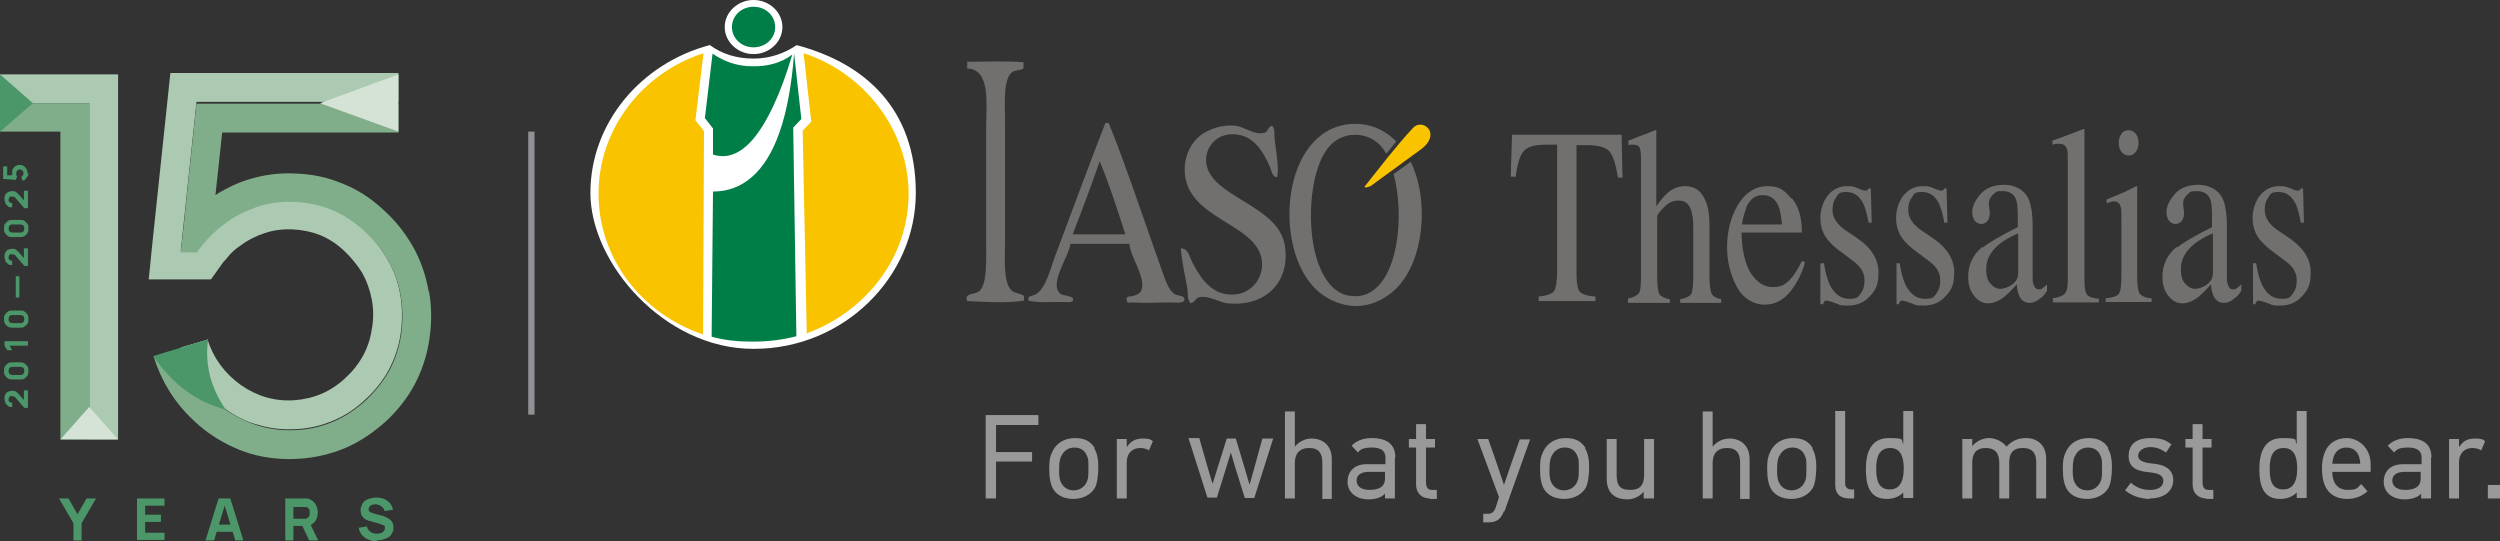 <?xml version="1.0" encoding="UTF-8"?>
<svg id="Layer_1" xmlns="http://www.w3.org/2000/svg" version="1.1" viewBox="0 0 554.7 120.1">
  <rect x="0" y="0" width="554.7" height="120.1" fill="#333333" stroke="none"/>
  <!-- Generator: Adobe Illustrator 29.3.1, SVG Export Plug-In . SVG Version: 2.1.0 Build 151)  -->
  <defs>
    <style>
      .st0 {
        fill: #80ae8a;
      }

      .st1 {
        fill: #909194;
      }

      .st2 {
        fill: #fff;
      }

      .st3 {
        fill: #f9c300;
      }

      .st4, .st5 {
        fill: #71706e;
      }

      .st5 {
        fill-rule: evenodd;
      }

      .st6 {
        fill: none;
      }

      .st7 {
        fill: #d5e3d7;
      }

      .st8 {
        fill: #007e47;
      }

      .st9 {
        fill: #4c976a;
      }

      .st10 {
        fill: #acc9b1;
      }

      .st11 {
        fill: #9a9999;
      }
    </style>
  </defs>
  <rect class="st1" x="117.2" y="29.2" width="1.4" height="62.8"/>
  <path class="st10" d="M46.2,75.3l-6.1,1.8c.8,2.7,2.1,5.3,3.7,7.6,1.7,2.3,3.7,4.3,6,5.9,2.3,1.7,4.8,3,7.6,3.7,2.7.8,5.6,1.1,8.4.9,2.8-.1,5.6-.8,8.2-1.9,2.6-1.1,5-2.7,7.1-4.7,2.1-1.9,3.9-4.2,5.2-6.6,1.3-2.5,2.2-5.2,2.6-8,.8-5.6,0-11.5-2.9-16.4-1.4-2.5-3.2-4.7-5.3-6.6-2.1-1.9-4.5-3.5-7.1-4.6-2.6-1.1-5.4-1.6-8.3-1.8-2.8-.1-5.7.2-8.4,1.1-5.4,1.8-10.1,5.4-13.3,10,0,0-.1,0-.2,0h-3.3s3.5-33.1,3.5-33.1h44.8v-6.4h-50.6l-4.1,38.8-.7,7h13.8l2.5-3.5c.2-.3.4-.6.7-.8l.3-.4c.2-.2.4-.4.5-.6.7-.8,1.5-1.5,2.4-2.1,1.7-1.3,3.7-2.3,5.6-2.9,3.8-1.3,8.6-1,12.3.5,1.9.8,3.6,1.9,5.2,3.4,1.6,1.5,3,3.2,4.1,5,1,1.8,1.7,3.8,2.1,5.9.4,2.1.4,4.4,0,6.5-.6,4.2-2.6,7.9-5.9,10.9-3.2,3-7,4.6-11.3,4.9-4.4.3-8.3-.9-11.9-3.4-3.6-2.6-6.1-6-7.4-10.2Z"/>
  <g>
    <path class="st9" d="M16.3,119.9v-3.8l-3.2-5.5h2.1l2,3.5,2-3.5h2.1l-3.2,5.5v3.8h-1.8Z"/>
    <path class="st9" d="M30.4,119.9v-9.3h6.1v1.6h-4.3v2h3.5v1.6h-3.5v2.4h4.3v1.6h-6.1Z"/>
    <path class="st9" d="M45.6,119.9l2.9-9.3h2.6l2.9,9.3h-1.8l-2.5-8.2h.3l-2.5,8.2h-1.8ZM47.4,118v-1.6h4.9v1.6h-4.9Z"/>
    <path class="st9" d="M63.3,119.9v-9.3h3.9c0,0,.2,0,.4,0,.2,0,.3,0,.4,0,.6,0,1,.3,1.4.6.4.3.6.6.8,1.1.2.4.3.9.3,1.4,0,.8-.2,1.5-.6,2s-1,.9-1.8,1h-.8c0,0-2.2,0-2.2,0v3.2h-1.8ZM65.1,115.1h2.1c0,0,.2,0,.3,0,.1,0,.2,0,.3,0,.2,0,.4-.2.6-.3.1-.2.2-.3.3-.5,0-.2,0-.4,0-.5s0-.3,0-.5c0-.2-.1-.4-.3-.5-.1-.2-.3-.3-.6-.3,0,0-.2,0-.3,0-.1,0-.2,0-.3,0h-2.1v2.9ZM68.6,119.9l-1.8-3.8,1.8-.3,2,4.1h-2Z"/>
    <path class="st9" d="M83.6,120.1c-.7,0-1.3-.1-1.9-.4-.6-.2-1-.6-1.4-1-.4-.5-.6-1-.7-1.6l1.8-.3c.1.5.4.9.8,1.2.4.3.9.4,1.4.4s.6,0,.8-.1c.3,0,.5-.2.7-.4.2-.2.3-.4.3-.7s0-.2,0-.3c0,0,0-.2-.1-.2,0,0-.2-.2-.3-.2-.1,0-.3-.1-.5-.2l-2.4-.7c-.2,0-.4-.1-.6-.2-.2,0-.5-.2-.7-.4-.2-.2-.4-.4-.6-.7-.1-.3-.2-.7-.2-1.1s.2-1.1.5-1.6c.3-.4.7-.7,1.3-.9s1.1-.3,1.7-.3c.6,0,1.2.1,1.7.3.5.2.9.5,1.3.9.3.4.6.9.7,1.5l-1.9.3c0-.3-.2-.6-.4-.8-.2-.2-.4-.4-.7-.5-.3-.1-.5-.2-.8-.2-.3,0-.5,0-.8.1s-.4.2-.6.4-.2.3-.2.6,0,.4.2.5c.1.1.3.2.5.3.2,0,.4.1.6.2l1.6.4c.2,0,.5.1.8.3.3.1.6.3.8.4.3.2.5.4.7.7.2.3.3.7.3,1.2s-.1.9-.3,1.3c-.2.4-.5.7-.8.9-.4.2-.8.4-1.2.5s-.9.2-1.4.2Z"/>
  </g>
  <path class="st6" d="M40.1,77.1c1.6,5.3,4.6,9.6,9.1,13.1,4.5,3.4,9.5,5.1,15,5.1s12.8-2.5,17.7-7.4c4.9-4.9,7.3-10.9,7.3-17.8s-2.4-12.9-7.3-17.9c-4.9-5-10.8-7.5-17.7-7.5s-8,1-11.6,3c-3.6,2-6.6,4.7-9,8.2h-3.5l3.5-33.1h44.8"/>
  <polygon class="st10" points="0 16.5 0 22.9 19.8 22.9 19.8 97.5 26.2 97.5 26.2 16.5 0 16.5"/>
  <polygon class="st0" points="0 22.9 0 29.2 13.4 29.2 13.4 97.5 19.8 97.5 19.8 22.9 0 22.9"/>
  <polygon class="st7" points="26.2 97.5 19.8 90.3 13.4 97.5 26.2 97.5"/>
  <polygon class="st9" points="0 16.5 7.3 22.9 0 29.2 0 16.5"/>
  <path class="st0" d="M95.1,64.6c-.6-3.5-1.8-7-3.6-10.1-1.8-3.1-4-5.8-6.6-8.1-2.6-2.4-5.6-4.4-9-5.7-3.3-1.4-6.9-2.1-10.4-2.2-3.5-.2-7.2.3-10.6,1.4-1.7.5-3.4,1.3-4.9,2.1-.8.4-1.5.8-2.2,1.3l1.5-13.9h39.1v-6.4h-44.8l-2.2,20.9h0l-.5,4.9-.8,7.2h0s1.8,0,1.8,0h1.6c0,0,.2,0,.2,0,1.8-2.6,4-4.8,6.5-6.6.1-.1.3-.2.4-.3.3-.2.6-.4.9-.6.4-.3.9-.5,1.4-.8.2-.1.4-.2.6-.3.4-.2.8-.4,1.2-.6.2,0,.4-.2.6-.2.6-.2,1.2-.5,1.7-.7,2.7-.9,5.5-1.2,8.4-1.1,2.8.1,5.6.7,8.3,1.8,2.6,1.1,5,2.6,7.1,4.6,2.1,1.9,3.9,4.1,5.3,6.6,2.9,4.9,3.7,10.8,2.9,16.4-.4,2.8-1.3,5.5-2.6,8-1.4,2.5-3.2,4.7-5.2,6.6-2.1,1.9-4.4,3.5-7.1,4.7-2.6,1.1-5.4,1.8-8.2,1.9-2.8.2-5.7-.1-8.4-.9-2.7-.8-5.3-2.1-7.6-3.7-2.3-1.7-4.4-3.7-6-5.9-1.7-2.3-2.9-4.9-3.7-7.6l-6.1,1.8c1,3.3,2.6,6.6,4.7,9.5,2.1,2.9,4.7,5.4,7.4,7.4,2.8,2,6.1,3.7,9.5,4.7,3.5,1,7.1,1.3,10.5,1.1,3.5-.2,7.1-1,10.4-2.4,3.3-1.4,6.3-3.5,8.9-5.8,2.5-2.3,4.8-5.1,6.5-8.3,1.7-3.2,2.8-6.7,3.3-10.2.5-3.5.5-6.9-.1-10.4Z"/>
  <polygon class="st7" points="88.4 16.5 71 22.9 88.4 29.2 88.4 16.5"/>
  <path class="st9" d="M46.2,75.3c-.4,2.4-.3,5,.3,7.7.6,2.7,1.9,5.4,3.6,7.9-3-.8-6-2.1-8.7-4.1-2.8-2-5.3-4.7-7.4-7.8l12.2-3.7Z"/>
  <g>
    <path class="st9" d="M6.2,90.5h-.8l-1.9-2.2c-.1-.2-.3-.3-.4-.3-.1,0-.2-.1-.4-.1-.2,0-.3,0-.4,0-.1,0-.2.2-.3.3,0,.1-.1.3-.1.4s0,.3.1.4c0,.1.2.2.3.3.1,0,.3.1.4,0v1c-.4,0-.7,0-.9-.2s-.5-.4-.6-.7-.2-.6-.2-1,0-.6.2-.9c.1-.3.4-.5.6-.6s.6-.2.9-.2.5,0,.6.1c.2,0,.3.2.5.3.1.1.3.3.5.5l1.2,1.4h-.2c0,0,0-2.4,0-2.4h.9v3.6Z"/>
    <path class="st9" d="M6.3,82.3c0,.4,0,.7-.2,1-.2.3-.4.5-.7.7-.3.2-.6.2-1,.2h-1.6c-.4,0-.7,0-1-.2-.3-.2-.5-.4-.7-.7-.2-.3-.2-.6-.2-1s0-.7.2-1c.2-.3.4-.5.7-.7.3-.2.6-.2,1-.2h1.6c.4,0,.7,0,1,.2s.5.4.7.7.2.6.2,1ZM5.4,82.3c0-.2,0-.3-.1-.5,0-.1-.2-.2-.3-.3-.1,0-.3-.1-.5-.1h-1.7c-.2,0-.3,0-.5.1-.1,0-.2.2-.3.3,0,.1-.1.3-.1.5s0,.3.1.5c0,.1.2.2.3.3.1,0,.3.1.5.1h1.7c.2,0,.3,0,.5-.1s.2-.2.3-.3c0-.1.1-.3.1-.5Z"/>
    <path class="st9" d="M6.2,76.7H2.1l.6,1h-1.1l-.6-1v-1h5.2v1Z"/>
    <path class="st9" d="M6.3,70.8c0,.4,0,.7-.2,1-.2.3-.4.5-.7.7-.3.2-.6.2-1,.2h-1.6c-.4,0-.7,0-1-.2-.3-.2-.5-.4-.7-.7-.2-.3-.2-.6-.2-1s0-.7.2-1c.2-.3.4-.5.7-.7.3-.2.6-.2,1-.2h1.6c.4,0,.7,0,1,.2s.5.4.7.7.2.6.2,1ZM5.4,70.8c0-.2,0-.3-.1-.5,0-.1-.2-.2-.3-.3-.1,0-.3-.1-.5-.1h-1.7c-.2,0-.3,0-.5.1-.1,0-.2.2-.3.3,0,.1-.1.3-.1.5s0,.3.1.5c0,.1.2.2.3.3.1,0,.3.1.5.1h1.7c.2,0,.3,0,.5-.1s.2-.2.3-.3c0-.1.1-.3.1-.5Z"/>
    <path class="st9" d="M4.3,66h-.8v-4.7h.8v4.7Z"/>
    <path class="st9" d="M6.2,59h-.8l-1.9-2.2c-.1-.2-.3-.3-.4-.3-.1,0-.2-.1-.4-.1-.2,0-.3,0-.4,0-.1,0-.2.2-.3.3,0,.1-.1.3-.1.4s0,.3.1.4c0,.1.2.2.3.3.1,0,.3.1.4,0v1c-.4,0-.7,0-.9-.2s-.5-.4-.6-.7-.2-.6-.2-1,0-.6.2-.9c.1-.3.4-.5.6-.6s.6-.2.9-.2.5,0,.6.1c.2,0,.3.2.5.3.1.1.3.3.5.5l1.2,1.4h-.2c0,0,0-2.4,0-2.4h.9v3.6Z"/>
    <path class="st9" d="M6.3,50.7c0,.4,0,.7-.2,1-.2.3-.4.5-.7.7-.3.2-.6.2-1,.2h-1.6c-.4,0-.7,0-1-.2-.3-.2-.5-.4-.7-.7-.2-.3-.2-.6-.2-1s0-.7.2-1c.2-.3.4-.5.7-.7.3-.2.6-.2,1-.2h1.6c.4,0,.7,0,1,.2s.5.4.7.7.2.6.2,1ZM5.4,50.7c0-.2,0-.3-.1-.5,0-.1-.2-.2-.3-.3-.1,0-.3-.1-.5-.1h-1.7c-.2,0-.3,0-.5.1-.1,0-.2.2-.3.3,0,.1-.1.3-.1.5s0,.3.1.5c0,.1.2.2.3.3.1,0,.3.1.5.1h1.7c.2,0,.3,0,.5-.1s.2-.2.3-.3c0-.1.1-.3.1-.5Z"/>
    <path class="st9" d="M6.2,46.2h-.8l-1.9-2.2c-.1-.2-.3-.3-.4-.3-.1,0-.2-.1-.4-.1-.2,0-.3,0-.4,0-.1,0-.2.2-.3.3,0,.1-.1.3-.1.4s0,.3.1.4c0,.1.2.2.3.3.1,0,.3.1.4,0v1c-.4,0-.7,0-.9-.2s-.5-.4-.6-.7-.2-.6-.2-1,0-.6.2-.9c.1-.3.4-.5.6-.6s.6-.2.9-.2.5,0,.6.1c.2,0,.3.2.5.3.1.1.3.3.5.5l1.2,1.4h-.2c0,0,0-2.4,0-2.4h.9v3.6Z"/>
    <path class="st9" d="M6.3,38.4c0,.3,0,.5-.2.7-.1.2-.3.4-.4.6s-.4.3-.7.4l-.3-.9c.1,0,.2,0,.3-.2s.2-.2.2-.3c0-.1,0-.2,0-.3s0-.3-.1-.4c0-.1-.2-.2-.3-.3s-.3-.1-.4-.1-.3,0-.4.1-.2.2-.3.3c0,.1-.1.3-.1.4s0,.3,0,.4c0,.1.1.2.2.3l-.3.8-2.8-.2v-2.8h.9v2.3l-.3-.3h1.8c0,.1-.2.3-.2.3-.1-.1-.2-.3-.2-.4s0-.3,0-.5c0-.3,0-.6.2-.9.1-.2.3-.4.6-.6.3-.1.5-.2.9-.2s.6,0,.9.3c.3.2.5.4.6.7.2.3.2.6.2.9Z"/>
  </g>
  <g>
    <path class="st11" d="M221,94.2v6.1h8v2.1h-8v8.2h-2.3v-18.5h11.7v2.2h-9.4Z"/>
    <path class="st11" d="M242.8,99.5c.6,1,.9,2.3.9,4s-.2,3.8-.8,4.8c-.9,1.5-2.7,2.4-4.7,2.4s-3.5-.7-4.4-2c-.7-1.1-1-2.6-1-4.7s.2-2.7.7-3.8c.9-1.9,2.7-3,5-3s3.5.8,4.4,2.2ZM235.5,101.1c-.4.8-.5,1.8-.5,3,0,1.2,0,2.1.4,2.9.5,1.1,1.5,1.8,2.8,1.8s2.6-.7,3.1-2.3c.2-.6.2-1.4.2-2.8s0-1.8-.3-2.5c-.5-1.3-1.5-1.9-2.8-1.9s-2.4.7-2.9,1.9Z"/>
    <path class="st11" d="M254.9,99.9c-.5-.3-1.2-.5-1.9-.5-1.7,0-3,1.1-3,3.2v8h-2.2v-13.2h2.2v1.7h.1c.9-1.4,2.1-1.8,3.5-1.8s1.7.2,2.2.6l-.9,2.1Z"/>
    <path class="st11" d="M277.3,107.4c.3-1,.6-2.2.9-3.2l1.9-6.9h2.4l-4.2,13.2h-2.1l-2-6.4-1.1-3.7-1.1,3.6-2,6.4h-2.1l-4.2-13.2h2.4l2,7,.9,3h.1c.3-1,.6-1.9.9-2.9l2.2-7h2l2.1,7,.9,3.1h.1Z"/>
    <path class="st11" d="M293.4,110.6v-7.9c0-2-.7-3.3-2.9-3.3s-3.2,1.3-3.2,3.3v7.9h-2.2v-19.3h2.2v7.8h0c.9-1.1,2.3-1.8,3.7-1.8,2.5,0,4.5,1.5,4.5,4.6v8.8h-2.2Z"/>
    <path class="st11" d="M309.5,101.5v9.1h-2.2v-1.1h0c-.5.7-1.9,1.3-3.6,1.3-3,0-4.7-1.7-4.7-3.9s1.4-3.9,4.2-3.9h4.2v-1.5c0-1.4-.9-2.2-3-2.2s-2.6.5-3.1,1.1l-1.4-1.5c1-1.1,2.6-1.7,4.4-1.7,2.8,0,5.3.9,5.3,4.3ZM303.9,108.7c1.7,0,3.4-.5,3.4-2.5v-1.5h-3.6c-1.7,0-2.7.7-2.7,1.9s.9,2.1,2.9,2.1Z"/>
    <path class="st11" d="M317.3,110.6c-1.8,0-3.1-1.1-3.1-3.1v-8.2h-1.6v-1.9h1.6v-3.3h2.2v3.3h2v1.9h-2v7.7c0,.8.2,1.7,1.3,1.7h1.1v2h-1.6Z"/>
    <path class="st11" d="M333.7,113.4c-.8,2.2-2.1,2.5-3.5,2.5h-1.1v-1.9h1.1c.7,0,1.3-.3,1.7-1.5l.7-2.2-4.8-12.9h2.4l2.1,6,1.4,4.2h0l1.4-4.1,2.1-6h2.3l-5.7,16Z"/>
    <path class="st11" d="M351.7,99.5c.6,1,.9,2.3.9,4s-.2,3.8-.8,4.8c-.9,1.5-2.7,2.4-4.7,2.4s-3.5-.7-4.4-2c-.7-1.1-1-2.6-1-4.7s.2-2.7.7-3.8c.9-1.9,2.7-3,5-3s3.5.8,4.4,2.2ZM344.3,101.1c-.4.8-.5,1.8-.5,3,0,1.2,0,2.1.4,2.9.5,1.1,1.5,1.8,2.8,1.8s2.6-.7,3.1-2.3c.2-.6.2-1.4.2-2.8s0-1.8-.3-2.5c-.5-1.3-1.5-1.9-2.8-1.9s-2.4.7-2.9,1.9Z"/>
    <path class="st11" d="M364.7,110.6v-1.5h0c-.9,1.1-2.3,1.7-3.6,1.7-2.7,0-4.6-1.3-4.6-4.6v-8.8h2.2v7.9c0,2.3.6,3.4,3,3.4s3.1-1.3,3.1-3.4v-7.9h2.2v13.2h-2.2Z"/>
    <path class="st11" d="M386.1,110.6v-7.9c0-2-.7-3.3-2.9-3.3s-3.2,1.3-3.2,3.3v7.9h-2.2v-19.3h2.2v7.8h0c.9-1.1,2.3-1.8,3.7-1.8,2.5,0,4.5,1.5,4.5,4.6v8.8h-2.2Z"/>
    <path class="st11" d="M402.1,99.5c.6,1,.9,2.3.9,4s-.2,3.8-.8,4.8c-.9,1.5-2.7,2.4-4.7,2.4s-3.5-.7-4.4-2c-.7-1.1-1-2.6-1-4.7s.2-2.7.7-3.8c.9-1.9,2.7-3,5-3s3.5.8,4.4,2.2ZM394.8,101.1c-.4.8-.5,1.8-.5,3,0,1.2,0,2.1.4,2.9.5,1.1,1.5,1.8,2.8,1.8s2.6-.7,3.1-2.3c.2-.6.2-1.4.2-2.8s0-1.8-.3-2.5c-.5-1.3-1.5-1.9-2.8-1.9s-2.4.7-2.9,1.9Z"/>
    <path class="st11" d="M410.4,110.6c-1.9,0-3.2-.8-3.2-3.1v-16.3h2.2v16.1c0,.8.5,1.3,1.4,1.3h.6v2h-.9Z"/>
    <path class="st11" d="M422.3,110.6v-1.3h0c-1.2,1.1-2.4,1.4-3.7,1.4-3.8,0-4.6-3.1-4.6-6.6s1-6.9,5.1-6.9,2.5.5,3.2,1.3h0v-7.3h2.2v19.3h-2.2ZM419.4,99.4c-2.7,0-3.1,2.4-3.1,4.6s.3,4.6,3,4.6,3.1-2.7,3.1-4.6-.3-4.6-3-4.6Z"/>
    <path class="st11" d="M451.8,110.6v-7.9c0-2-.7-3.3-3-3.3s-3,1.3-3,3.3v7.9h-2.2v-7.9c0-2-.8-3.3-3-3.3s-3,1.3-3,3.3v7.9h-2.2v-13.2h2.2v1.6h0c.9-1.1,2.3-1.8,3.7-1.8s3,.7,3.9,1.9c0,0,0,0,0,0,1.2-1.3,2.6-1.9,4.3-1.9,2.6,0,4.5,1.6,4.5,4.6v8.8h-2.2Z"/>
    <path class="st11" d="M467.7,99.5c.6,1,.9,2.3.9,4s-.2,3.8-.8,4.8c-.9,1.5-2.7,2.4-4.7,2.4s-3.5-.7-4.4-2c-.7-1.1-1-2.6-1-4.7s.2-2.7.7-3.8c.9-1.9,2.7-3,5-3s3.5.8,4.4,2.2ZM460.4,101.1c-.4.8-.5,1.8-.5,3,0,1.2,0,2.1.4,2.9.5,1.1,1.5,1.8,2.8,1.8s2.6-.7,3.1-2.3c.2-.6.2-1.4.2-2.8s0-1.8-.3-2.5c-.5-1.3-1.5-1.9-2.8-1.9s-2.4.7-2.9,1.9Z"/>
    <path class="st11" d="M477,110.7c-1.9,0-3.9-.6-5.5-1.9l1.3-1.7c1.2,1.1,2.6,1.6,4.3,1.6s2.9-.7,2.9-2-1.2-1.7-3-1.9c-2.1-.2-4.7-.6-4.7-3.6s2.2-4,4.8-4,3.5.5,4.7,1.4l-1.2,1.8c-1-.7-2.1-1.2-3.5-1.2s-2.7.8-2.7,1.9,1.2,1.6,3.6,1.8c1.9.2,4.2,1,4.2,3.6s-2.2,4.1-5.2,4.1Z"/>
    <path class="st11" d="M489.6,110.6c-1.8,0-3.1-1.1-3.1-3.1v-8.2h-1.6v-1.9h1.6v-3.3h2.2v3.3h2v1.9h-2v7.7c0,.8.2,1.7,1.3,1.7h1.1v2h-1.6Z"/>
    <path class="st11" d="M509.6,110.6v-1.3h0c-1.2,1.1-2.4,1.4-3.7,1.4-3.8,0-4.6-3.1-4.6-6.6s1-6.9,5.1-6.9,2.5.5,3.2,1.3h0v-7.3h2.2v19.3h-2.2ZM506.7,99.4c-2.7,0-3.1,2.4-3.1,4.6s.3,4.6,3,4.6,3.1-2.7,3.1-4.6-.3-4.6-3-4.6Z"/>
    <path class="st11" d="M517.5,104.7v.2c0,2.1,1.1,3.8,3.4,3.8s2.1-.5,3-1.3l1.4,1.6c-1.3,1.2-2.9,1.7-4.5,1.7-2.7,0-5.6-1.3-5.6-6.7s3-6.8,5.5-6.8,5.3,2.1,5.3,5.8v1.7h-8.5ZM517.5,102.9h6.2c-.1-2.4-1.3-3.6-3.1-3.6s-3,1.3-3.1,3.6Z"/>
    <path class="st11" d="M539.4,101.5v9.1h-2.2v-1.1h0c-.5.7-1.9,1.3-3.6,1.3-3,0-4.7-1.7-4.7-3.9s1.4-3.9,4.2-3.9h4.2v-1.5c0-1.4-.9-2.2-3-2.2s-2.6.5-3.1,1.1l-1.4-1.5c1-1.1,2.6-1.7,4.4-1.7,2.8,0,5.3.9,5.3,4.3ZM533.7,108.7c1.7,0,3.4-.5,3.4-2.5v-1.5h-3.6c-1.7,0-2.7.7-2.7,1.9s.9,2.1,2.9,2.1Z"/>
    <path class="st11" d="M550.5,99.9c-.5-.3-1.2-.5-1.9-.5-1.7,0-3,1.1-3,3.2v8h-2.2v-13.2h2.2v1.7h.1c.9-1.4,2-1.8,3.5-1.8s1.7.2,2.2.6l-.9,2.1Z"/>
    <path class="st11" d="M552,110.6v-3h2.7v3h-2.7Z"/>
    <path class="st4" d="M335.4,29.9h24.4l.2,9.5h-1c-.5-3-1.1-4.9-1.9-5.8-.8-.9-2.4-1.4-4.9-1.4h-2.4v28.6c0,2.2.3,3.5.8,4,.5.5,1.7.9,3.4,1v1h-12.6v-1c1.8-.2,3-.6,3.4-1.2.4-.6.7-2.1.7-4.5v-28h-2.4c-2.4,0-4,.4-4.9,1.3-.9.9-1.5,2.8-1.9,5.8h-1.1l.3-9.5Z"/>
    <path class="st4" d="M361.3,66.2c1.1-.2,1.9-.6,2.3-1.1.4-.5.5-1.8.5-3.8v-26.2c0-1-.1-1.8-.3-2.3-.2-.5-.7-.7-1.5-.7s-.3,0-.5,0c-.1,0-.3,0-.5.1v-1c.6-.2,1.4-.5,2.3-.9.9-.3,1.5-.6,1.9-.7l2-.8v.2s0,16.8,0,16.8c.9-1.3,1.7-2.3,2.4-2.9,1.2-1.1,2.6-1.6,4-1.6,2.3,0,3.8,1.2,4.7,3.7.5,1.3.7,3,.7,5.2v11.2c0,1.9.2,3.2.5,3.8.3.6,1.1,1,2.1,1.2v.8h-9.1v-.8c1.2-.2,2-.6,2.4-1.1.3-.5.5-1.8.5-3.8v-11.1c0-1.8-.2-3.2-.7-4.3-.5-1.1-1.3-1.6-2.6-1.6s-2.2.5-3.2,1.5c-1,1-1.5,1.7-1.5,2v13.5c0,2,.2,3.3.5,3.8.4.5,1.1.9,2.3,1.1v.8h-9.3v-.8Z"/>
    <path class="st4" d="M397.6,44c1.5,1.8,2.2,4.3,2.2,7.6h-13.4c.1,4.2.9,7.3,2.2,9.2,1.3,1.9,2.9,2.9,4.7,2.9s2.7-.5,3.7-1.5c1-1,1.9-2.4,2.8-4.3l.7.3c-.6,2.3-1.7,4.5-3.2,6.4-1.6,2-3.5,3-5.8,3s-4.7-1.3-6.1-3.9c-1.4-2.6-2.2-5.6-2.2-8.9s.8-6.8,2.5-9.5c1.7-2.7,3.9-4,6.5-4s3.7.9,5.2,2.7ZM387.5,46.1c-.4,1-.8,2.2-1,3.7h8.9c-.2-1.8-.4-3.2-.8-4.1-.7-1.6-1.8-2.4-3.5-2.4s-2.8.9-3.7,2.8Z"/>
    <path class="st4" d="M404,58.4h.7c.3,2.1.8,3.7,1.3,4.8,1,2,2.4,3.1,4.3,3.1s1.9-.4,2.5-1.1c.6-.8.9-1.7.9-2.9s-.2-1.5-.5-2.2c-.4-.7-1-1.4-1.9-2.1l-2.4-1.8c-1.7-1.2-3-2.4-3.8-3.6-.8-1.2-1.2-2.7-1.2-4.3s.6-3.7,1.7-5c1.1-1.3,2.5-2,4.2-2s1.6.2,2.5.5c.9.4,1.4.5,1.5.5.3,0,.4,0,.5-.1.1,0,.2-.2.3-.4h.5l.2,7.6h-.7c-.3-1.8-.7-3.1-1.1-4.1-.9-1.8-2.1-2.7-3.8-2.7s-1.8.4-2.3,1.2c-.6.8-.8,1.7-.8,2.8,0,1.7,1,3.2,2.9,4.5l2.8,1.9c3,2.1,4.5,4.6,4.5,7.4s-.6,3.9-1.9,5.3c-1.2,1.4-2.9,2.1-4.9,2.1s-1.8-.2-2.9-.6c-1.1-.4-1.7-.5-1.9-.5s-.3,0-.4.2c-.1.2-.2.3-.3.6h-.6v-8.8Z"/>
    <path class="st4" d="M420.8,58.4h.7c.3,2.1.8,3.7,1.3,4.8,1,2,2.4,3.1,4.3,3.1s1.9-.4,2.5-1.1c.6-.8.9-1.7.9-2.9s-.2-1.5-.5-2.2c-.3-.7-1-1.4-1.9-2.1l-2.4-1.8c-1.7-1.2-3-2.4-3.8-3.6-.8-1.2-1.2-2.7-1.2-4.3s.6-3.7,1.7-5c1.1-1.3,2.5-2,4.2-2s1.6.2,2.5.5c.9.4,1.4.5,1.5.5.2,0,.4,0,.5-.1.1,0,.2-.2.3-.4h.5l.2,7.6h-.7c-.3-1.8-.7-3.1-1.1-4.1-.9-1.8-2.1-2.7-3.8-2.7s-1.8.4-2.3,1.2c-.6.8-.8,1.7-.8,2.8,0,1.7,1,3.2,2.9,4.5l2.8,1.9c3,2.1,4.5,4.6,4.5,7.4s-.6,3.9-1.9,5.3c-1.2,1.4-2.9,2.1-4.9,2.1s-1.8-.2-2.9-.6c-1.1-.4-1.7-.5-1.9-.5s-.3,0-.4.2c-.1.2-.2.3-.3.6h-.5v-8.8Z"/>
    <path class="st4" d="M440,54.9c1.3-1.1,3.9-2.6,7.7-4.5v-2.3c0-1.9-.1-3.2-.4-3.9-.5-1.2-1.5-1.8-3-1.8s-1.4.2-2,.7c-.6.5-1,1.2-1,2s0,.6.1,1.1c0,.5.1.9.1,1,0,1-.3,1.7-.8,2.1-.3.2-.6.4-1.1.4-.6,0-1.1-.3-1.5-.8-.3-.5-.5-1.1-.5-1.8,0-1.3.6-2.6,1.8-4,1.2-1.4,3-2.1,5.3-2.1s4.6,1.1,5.5,3.4c.5,1.3.8,3.1.8,5.5v11c0,1.1,0,1.8.2,2.2.2.7.6,1.1,1.1,1.1s.6,0,.8-.2c.2-.1.6-.4,1.1-.9v1.4c-.4.7-.9,1.3-1.5,1.7-.8.7-1.6,1-2.4,1s-1.6-.4-2.1-1.2c-.4-.8-.7-1.8-.7-2.9-1.1,1.2-2,2.1-2.7,2.7-1.3,1-2.5,1.5-3.7,1.5s-2.3-.6-3.1-1.7c-.9-1.1-1.3-2.5-1.3-4.2,0-2.6,1-4.8,3.1-6.6ZM447.7,51.8c-1.6.7-3,1.5-4,2.3-2,1.6-3,3.5-3,5.5s.4,2.9,1.3,3.7c.5.5,1.2.8,1.8.8s1.8-.3,2.7-1c.9-.7,1.3-1.5,1.3-2.6v-8.7Z"/>
    <path class="st4" d="M455.4,66.2c1.3-.2,2.2-.5,2.7-1,.5-.5.7-1.5.7-3v-26.7c0-1.2,0-2-.2-2.5-.3-.8-.9-1.1-1.7-1.1s-.4,0-.6,0c-.2,0-.5.1-.9.2v-.9c1.9-.7,4.2-1.5,6.9-2.6,0,0,.2,0,.2.2,0,.1,0,.3,0,.7v32.8c0,1.6.2,2.6.6,3.1.4.5,1.3.8,2.6.9v.8h-10.2v-.8Z"/>
    <path class="st4" d="M467.3,66.2c1.5-.2,2.5-.5,2.8-1,.4-.5.6-1.8.6-3.9v-13c0-1.2,0-2-.2-2.5-.2-.7-.7-1.1-1.3-1.1s-.3,0-.5,0c-.1,0-.6.2-1.3.4v-.8l.9-.4c2.5-1,4.2-1.8,5.1-2.3.4-.2.6-.3.8-.3,0,.1,0,.3,0,.4v19.6c0,2.1.2,3.4.6,3.9.4.5,1.3.9,2.6,1v.8h-10.2v-.8ZM470.7,29.7c.4-.6.9-.8,1.6-.8s1.1.3,1.6.8c.4.6.6,1.2.6,2s-.2,1.4-.6,2c-.4.5-.9.8-1.6.8s-1.1-.3-1.6-.8c-.4-.6-.6-1.2-.6-2s.2-1.4.6-2Z"/>
    <path class="st4" d="M483.1,54.9c1.3-1.1,3.9-2.6,7.7-4.5v-2.3c0-1.9-.1-3.2-.4-3.9-.5-1.2-1.5-1.8-3-1.8s-1.4.2-2,.7c-.6.5-1,1.2-1,2s0,.6.1,1.1c0,.5.1.9.1,1,0,1-.3,1.7-.8,2.1-.3.2-.6.4-1.1.4-.6,0-1.1-.3-1.5-.8-.3-.5-.5-1.1-.5-1.8,0-1.3.6-2.6,1.8-4,1.2-1.4,3-2.1,5.3-2.1s4.6,1.1,5.5,3.4c.5,1.3.8,3.1.8,5.5v11c0,1.1,0,1.8.2,2.2.2.7.6,1.1,1.1,1.1s.6,0,.8-.2c.2-.1.6-.4,1.1-.9v1.4c-.4.7-.9,1.3-1.5,1.7-.8.7-1.6,1-2.4,1s-1.6-.4-2.1-1.2c-.4-.8-.7-1.8-.7-2.9-1.1,1.2-2,2.1-2.7,2.7-1.3,1-2.5,1.5-3.7,1.5s-2.3-.6-3.1-1.7c-.9-1.1-1.3-2.5-1.3-4.2,0-2.6,1-4.8,3.1-6.6ZM490.9,51.8c-1.6.7-3,1.5-4,2.3-2,1.6-3,3.5-3,5.5s.4,2.9,1.3,3.7c.6.5,1.2.8,1.8.8s1.8-.3,2.7-1c.9-.7,1.3-1.5,1.3-2.6v-8.7Z"/>
    <path class="st4" d="M499.9,58.4h.7c.3,2.1.8,3.7,1.3,4.8,1,2,2.4,3.1,4.3,3.1s1.9-.4,2.5-1.1c.6-.8.9-1.7.9-2.9s-.2-1.5-.5-2.2c-.3-.7-1-1.4-1.9-2.1l-2.4-1.8c-1.7-1.2-3-2.4-3.8-3.6-.8-1.2-1.2-2.7-1.2-4.3s.6-3.7,1.7-5c1.1-1.3,2.5-2,4.2-2s1.6.2,2.5.5c.9.4,1.4.5,1.5.5.2,0,.4,0,.5-.1.1,0,.2-.2.3-.4h.5l.2,7.6h-.7c-.3-1.8-.7-3.1-1.1-4.1-.9-1.8-2.1-2.7-3.8-2.7s-1.8.4-2.3,1.2c-.6.8-.8,1.7-.8,2.8,0,1.7,1,3.2,2.9,4.5l2.8,1.9c3,2.1,4.5,4.6,4.5,7.4s-.6,3.9-1.9,5.3c-1.2,1.4-2.9,2.1-4.9,2.1s-1.8-.2-2.9-.6c-1.1-.4-1.7-.5-1.9-.5s-.3,0-.4.2c-.1.2-.2.3-.3.6h-.5v-8.8Z"/>
    <path class="st5" d="M214.6,13.7c4.1,0,8.6-.2,12.5.1v1.3c-.3.6-1.7.3-2.5.9-2.1,1.5-1.6,7.2-1.6,11.3v25.8c0,4.2-.5,9.6,1.5,11.4.7.6,2.4.7,2.7,1.2v1c-3.5.6-8.7.3-12.6.1-.8-1.9,1.8-1.4,2.7-2.2,1.8-1.6,1.5-7.1,1.5-11v-24.9c0-5.7,1.1-13.3-4.2-13.5v-1.2c0-.2,0-.4.1-.4"/>
    <path class="st5" d="M245.2,27.3h.8c3.9,9.6,7.9,21.8,11.7,32.4.8,2.1,1.4,4.6,3,5.6.7.4,2.3.2,2.1,1.3-.3.8-2,.5-3,.5-2.7,0-5.8.2-8.6,0-.3,0-1.3.3-1.2-.5-.3-1,1-.8,1.3-.9,1-.3,1.9-.6,2.1-1.8.5-2.9-2.7-7.2-2.8-9.8h-13.1c-.3,2.8-4.9,8.9-2.2,11.1.4.4,2.8.4,2.8,1.2,0,.9-1,.6-2.2.6-2.5,0-5.9.2-7.7-.3-.4-1.2,1.1-1,1.8-1.5,2.2-1.5,3.2-6.1,4.3-8.9,3.6-9.5,7.5-20.2,11-29.1M238.1,52h11.6c-1.8-5.5-3.5-11-5.7-16.2-1.9,5.5-3.9,10.8-6,16.2"/>
    <path class="st5" d="M282.2,27.9c.8.6.5,1.8.6,2.8.3,2.7,1,6.3.6,8.6-1.2,0-1.3-1.6-1.6-2.2-1.2-2.8-3.1-6.3-6.5-7.1-5.4-1.3-8.9,3.3-7.3,7.6,1.3,3.4,5.9,5.7,9.5,8,3.7,2.4,7.3,4.9,7.7,9.8.7,7.5-4.6,12.7-12.8,11.9-1.9-.2-4-1.7-6.1-1.4-1.2.2-.9,1-2.1,1.4-.8-.7-.6-2-.7-3-.5-2.8-1.3-6.4-1.5-9.2,1.7,0,1.9,1.9,2.4,2.8,1.5,2.9,3.7,6.9,7.9,7.4,4.6.6,7.4-2.8,7.7-5.9.9-9.7-16.1-10-17.1-20.8-.3-3.4,1-6.2,2.7-7.9,1.4-1.4,4.7-3.2,8.6-2.8,1.7.2,4.2,2.1,6.2,1.6,1.1-.2.7-1.2,1.8-1.6"/>
    <path class="st5" d="M309.2,38.5c2.5,9.3,1.1,24-6.1,26.8-.8.3-1.7.5-2.5.4h0c-.8,0-1.7-.1-2.5-.4-8.9-3.5-9-25.4-3.5-32.4,1.5-2,3.8-3,6.1-3,2.3,0,4.6,1,6.1,3,.3.4.5.8.8,1.2.7-.9,1.5-1.8,2.2-2.7-2.1-2.2-4.8-3.6-8.1-3.9-.4,0-.7,0-1,0h0c-.3,0-.7,0-1,0-15.5,1.3-17.3,27.6-7.7,36.7,2,1.9,5,3.6,8.8,3.7h0c3.8,0,6.8-1.8,8.8-3.7,6.3-6,7.7-19.5,3.4-28.3l-3.6,2.6Z"/>
    <path class="st3" d="M313.5,28.4c-3.9,4.2-7.3,8.7-10.8,13.1.4.2.8,0,1.4-.2l11.5-8.4c4.2-3.4,0-6.8-2.1-4.5"/>
    <path class="st2" d="M176.8,10c-2.7,1.8-5.9,3-9.6,3s-7-1-9.7-3c-15.2,4-26.5,17.2-26.5,32.8s16.4,34.6,36.1,34.6h.2c19.9,0,35.9-15.9,35.9-34.6s-11.3-28.8-26.5-32.8Z"/>
    <path class="st3" d="M156,74.2c-13.5-4.5-23.2-16.8-23.2-31.2s9.7-26.8,23.3-31.2l-1.8,14.9,1.9,2.4-.2,45h0ZM178.9,74c13.2-4.8,22.7-16.9,22.7-31s-9.8-26.8-23.3-31.2l1.7,15.2-1.9,2,.9,44.9Z"/>
    <path class="st2" d="M173.6,6c0,3.3-2.9,6-6.4,6s-6.4-2.7-6.4-6,2.9-6,6.4-6,6.4,2.7,6.4,6Z"/>
    <path class="st8" d="M172,6c0,2.5-2.1,4.5-4.8,4.5s-4.8-2-4.8-4.5,2.1-4.5,4.8-4.5,4.8,2,4.8,4.5Z"/>
    <path class="st8" d="M158.2,34.3c3.1,1,6-.2,8.6-3.1,3.3-3.7,6.4-10.3,9-19.1-2.5,1.9-5.6,2.7-9,2.6-3.1,0-6.1-1-8.7-2.8l-1.7,14.3,1.8,2.3v5.8Z"/>
    <path class="st8" d="M177.8,26.4l-1.6-14.5c-1.1,14.1-4.3,23-9.4,27.4-2.4,2.1-5.3,3.2-8.6,3.2l-.3,31.7v.5c2.8.8,5.8,1.1,8.9,1.1h.3c3.3,0,6.6-.4,9.6-1.2l-.7-46.3,1.8-1.9Z"/>
  </g>
</svg>